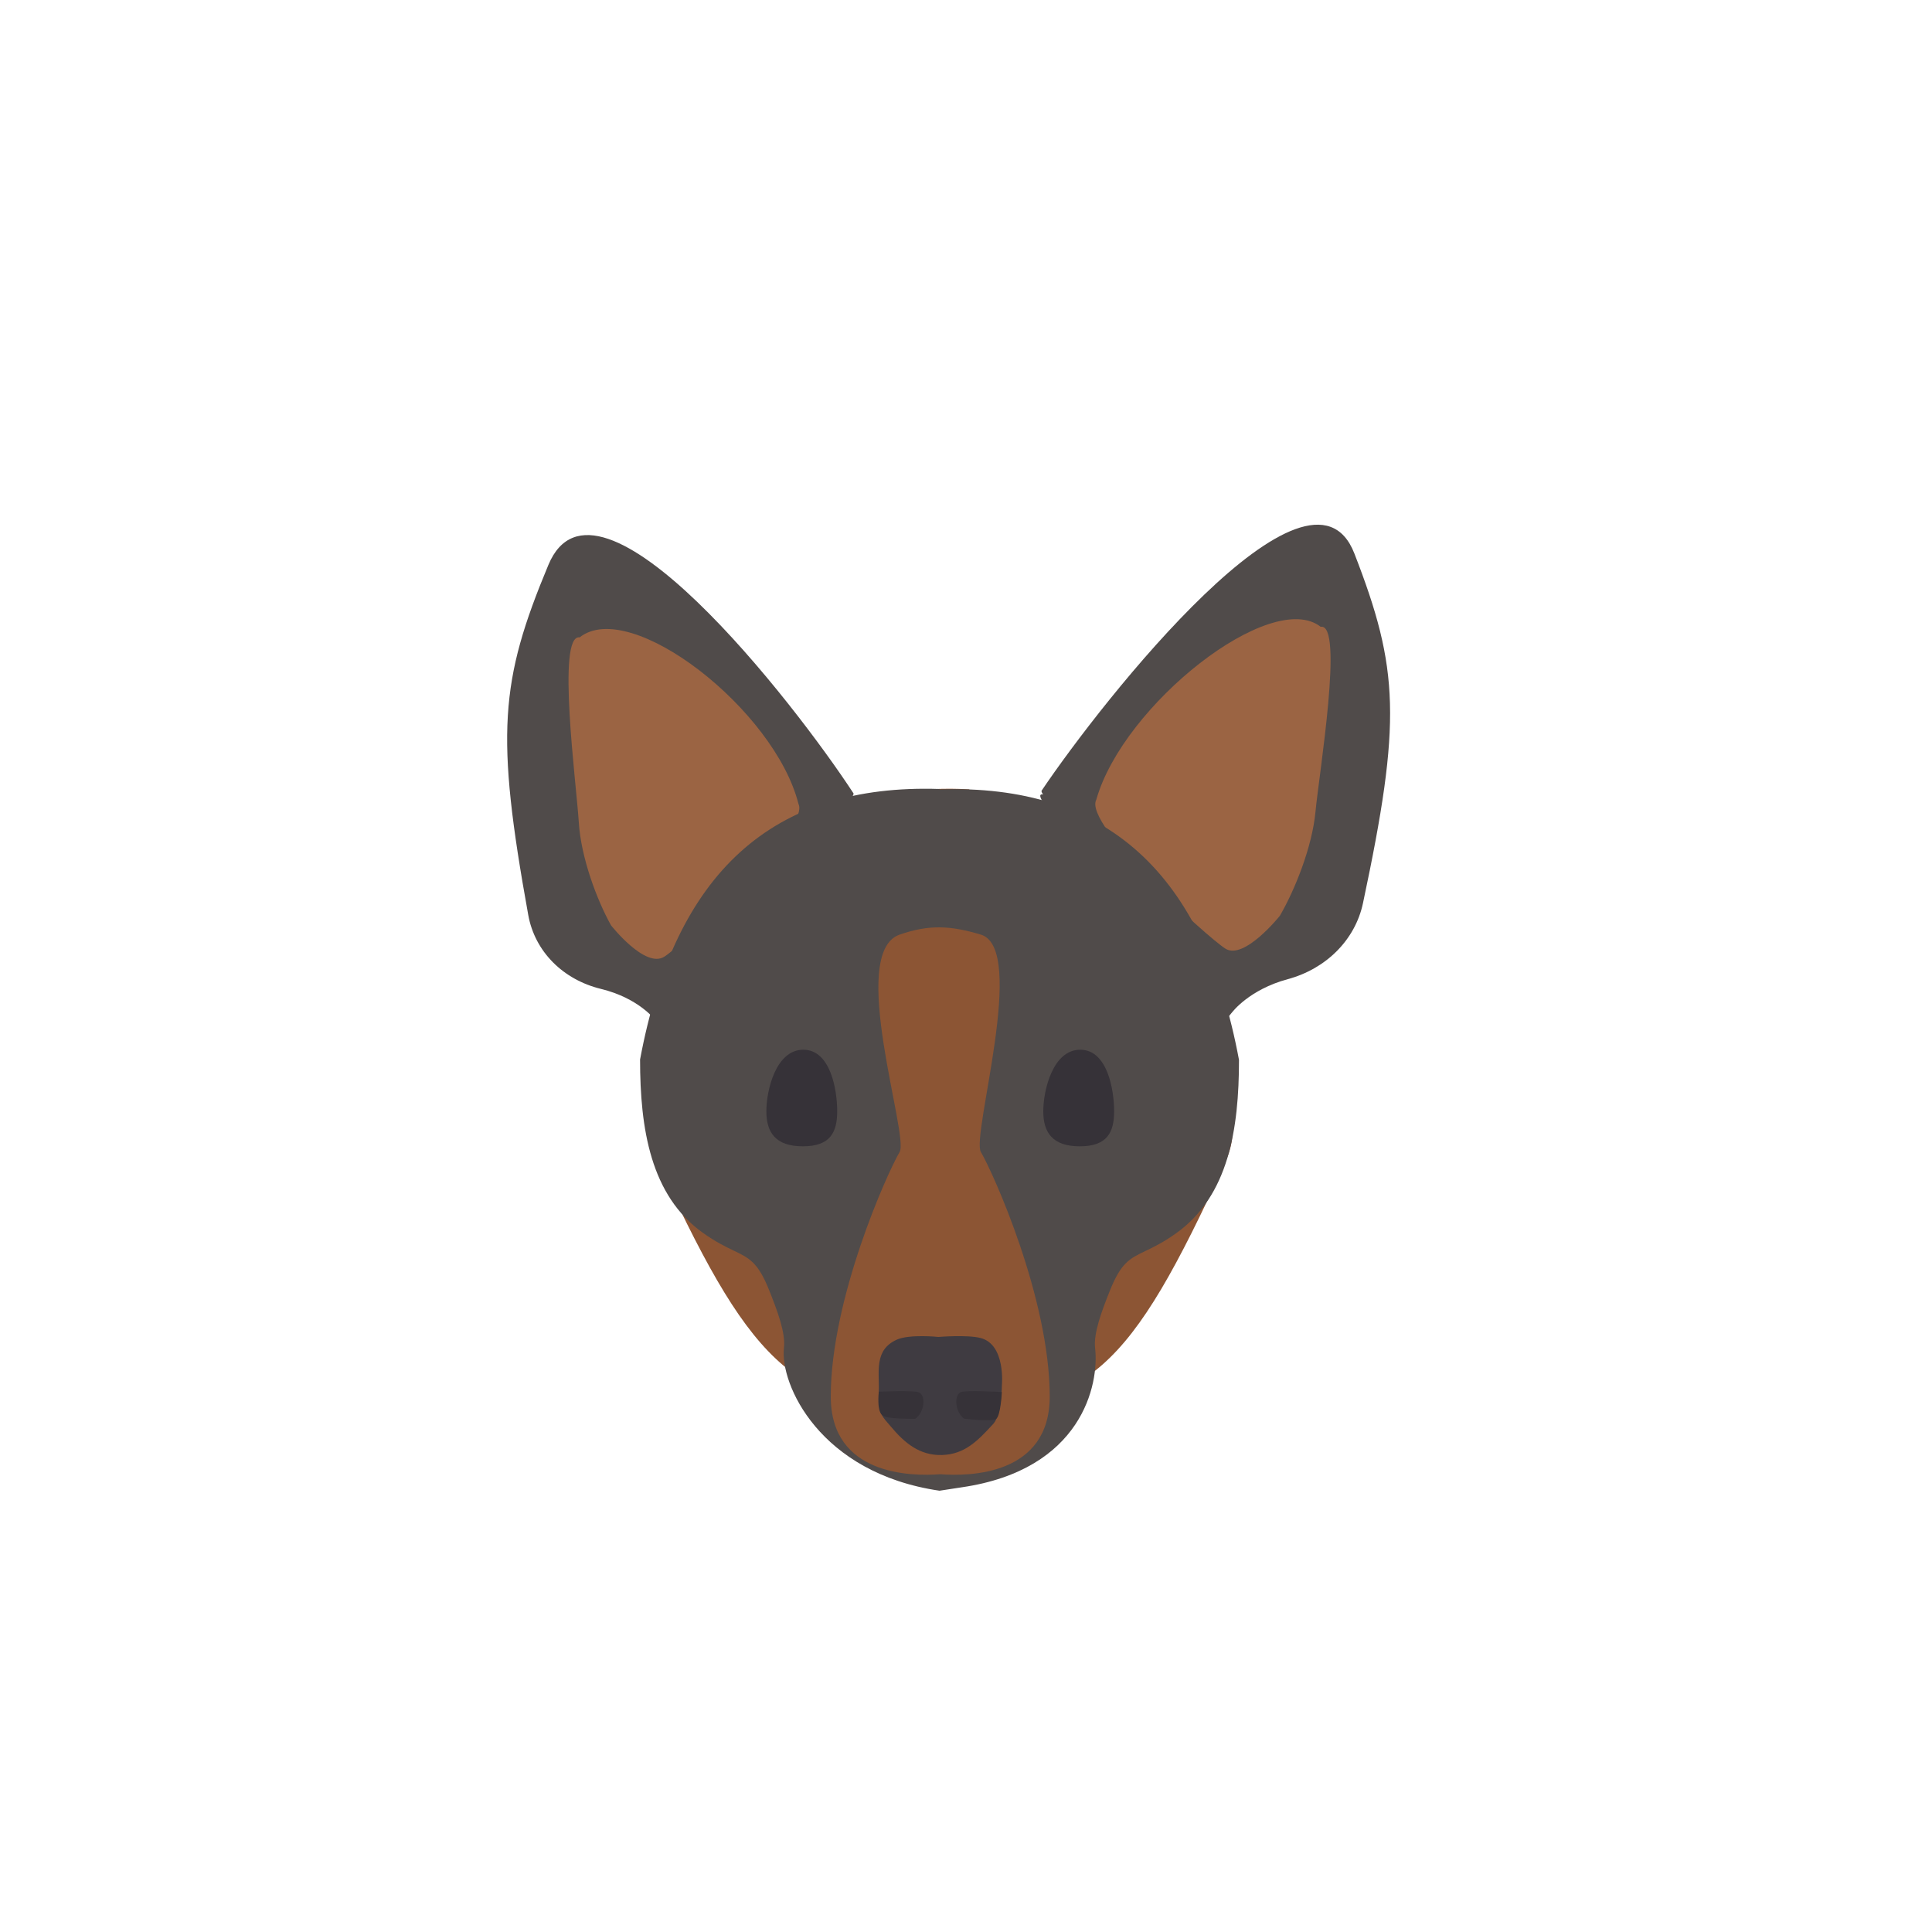 <svg width="300" height="300" viewBox="0 0 300 300" fill="none" xmlns="http://www.w3.org/2000/svg">
<path d="M85.151 87.725C77.612 105.803 76.946 113.988 82.03 142.094C83.056 147.769 87.434 152.126 93.319 153.558C99.296 155.013 101.796 158.46 101.796 158.46L101.809 158.443L101.805 158.461L103.712 160.841C103.712 160.841 107.526 155.558 109.361 149.846C110.052 147.694 111.37 146.148 112.992 144.244C113.516 143.629 114.072 142.976 114.648 142.254C115.319 141.414 115.638 140.845 115.687 140.489C118.72 136.78 121.861 133.108 124.672 130.153C127.135 129.405 129.452 128.474 130.333 127.447C133.081 124.243 133.013 123.618 132.271 123.785C132.445 123.572 132.545 123.379 132.544 123.215C123.45 109.273 92.69 69.647 85.151 87.725Z" fill="#504B4A"/>
<path d="M123.99 124.844C120.309 110.197 97.888 92.736 90.011 98.968C86.393 98.438 89.509 121.746 89.874 127.671C90.212 133.173 92.69 139.755 94.874 143.677C94.874 143.677 100.19 150.472 103.168 148.545C106.147 146.618 125.908 128.6 123.99 124.844Z" fill="#9B6443"/>
<path d="M210.305 85.946C217.253 103.817 217.652 111.988 211.641 140.251C210.428 145.958 205.906 150.441 199.971 152.042C193.943 153.668 191.328 157.188 191.328 157.188L191.316 157.171L191.319 157.188L189.333 159.624C189.333 159.624 185.691 154.447 184.043 148.784C183.422 146.651 182.155 145.142 180.594 143.283C180.09 142.683 179.556 142.046 179.003 141.34C178.359 140.519 178.059 139.958 178.021 139.604C175.109 135.979 172.087 132.394 169.371 129.518C166.932 128.84 164.645 127.974 163.797 126.971C161.153 123.845 161.241 123.217 161.979 123.364C161.811 123.155 161.718 122.965 161.724 122.801C171.28 108.594 203.357 68.074 210.305 85.946Z" fill="#504B4A"/>
<path d="M170.229 124.186C174.393 109.427 197.397 91.32 205.074 97.33C208.711 96.697 204.827 120.105 204.268 126.043C203.748 131.558 201.053 138.213 198.739 142.199C198.739 142.199 193.198 149.148 190.281 147.305C187.364 145.462 168.186 127.998 170.229 124.186Z" fill="#9B6443"/>
<path d="M141.405 122.905C141.465 122.733 141.497 122.644 141.497 122.644C142.667 122.573 143.787 122.542 144.859 122.548C146.598 122.447 148.476 122.451 150.504 122.573C150.504 122.573 150.554 122.714 150.648 122.983C166.155 125.386 168.365 137.067 167.829 141.99C167.605 144.048 168.673 147.044 169.71 149.81C171.915 155.687 177.285 159.756 182.259 163.524C188.985 168.62 193.724 172.911 190.183 180.633C175.554 212.533 168.874 219.58 145.886 218.345C145.715 218.335 145.545 218.324 145.377 218.311C122.955 219.36 116.032 210.804 101.561 179.248C98.02 171.527 103.016 168.55 109.742 163.454C114.716 159.685 120.087 155.616 122.291 149.74C123.329 146.974 124.396 143.977 124.172 141.919C123.636 136.991 125.851 125.289 141.405 122.905Z" fill="#8C5534"/>
<path d="M121.731 209.3C121.086 214.89 127.224 228.749 145.89 231.477L149.368 230.943C168.033 228.215 170.693 214.952 170.048 209.363C169.779 207.026 171.063 203.624 172.312 200.484C174.068 196.069 175.408 195.427 177.849 194.259C179.097 193.661 180.632 192.926 182.657 191.479C190.753 185.693 192.39 175.339 192.39 164.58C186.983 135.575 171.84 121.718 145.89 122.577V122.514C119.939 121.655 104.797 135.513 99.39 164.517C99.39 175.277 101.026 185.63 109.122 191.416C111.147 192.864 112.683 193.599 113.931 194.196C116.371 195.365 117.711 196.007 119.467 200.421C120.716 203.562 122.001 206.964 121.731 209.3Z" fill="#504B4A"/>
<path d="M152.309 145.128C159.58 147.314 150.8 176.324 152.309 178.88C154.234 182.14 163.001 201.648 163.001 216.851C163.001 229.105 150.515 229.261 146.001 228.917C141.487 229.261 129.001 229.105 129.001 216.851C129.001 201.648 137.768 182.14 139.693 178.88C141.201 176.324 131.567 147.963 139.693 145.128C144.285 143.527 147.638 143.724 152.309 145.128Z" fill="#8C5534"/>
<path d="M139.212 208.039C141.192 207.127 145.715 207.6 145.715 207.6C145.715 207.6 150.236 207.231 152.28 207.769C156.191 208.799 155.573 215.091 155.573 215.091C155.573 215.091 155.56 219.645 154.242 221.09C151.785 223.782 149.78 225.817 146.3 225.933C142.821 226.049 140.452 224.055 138.336 221.521C137.045 219.975 136.326 219.655 136.458 216.141C136.574 213.04 135.682 209.664 139.212 208.039Z" fill="#3F3B41"/>
<path d="M137.209 219.866C136.052 219.48 136.46 216.102 136.46 216.102C136.46 216.102 142.001 215.817 142.76 216.239C143.782 216.805 143.558 219.305 142.118 220.312C142.118 220.312 137.942 220.373 137.209 219.866Z" fill="#363238"/>
<path d="M154.673 220.331C155.393 219.838 155.565 216.161 155.565 216.161C155.565 216.161 149.871 215.792 149.125 216.2C148.123 216.748 148.305 219.252 149.692 220.284C149.692 220.284 153.952 220.824 154.673 220.331Z" fill="#363238"/>
<path d="M124.669 178C120.424 178 119 175.843 119 172.559C119 169.275 120.491 163 124.736 163C128.981 163 130 169.275 130 172.559C130 175.843 128.914 178 124.669 178Z" fill="#363238"/>
<path d="M167.669 178C163.424 178 162 175.843 162 172.559C162 169.275 163.491 163 167.736 163C171.981 163 173 169.275 173 172.559C173 175.843 171.914 178 167.669 178Z" fill="#363238"/>
</svg>
